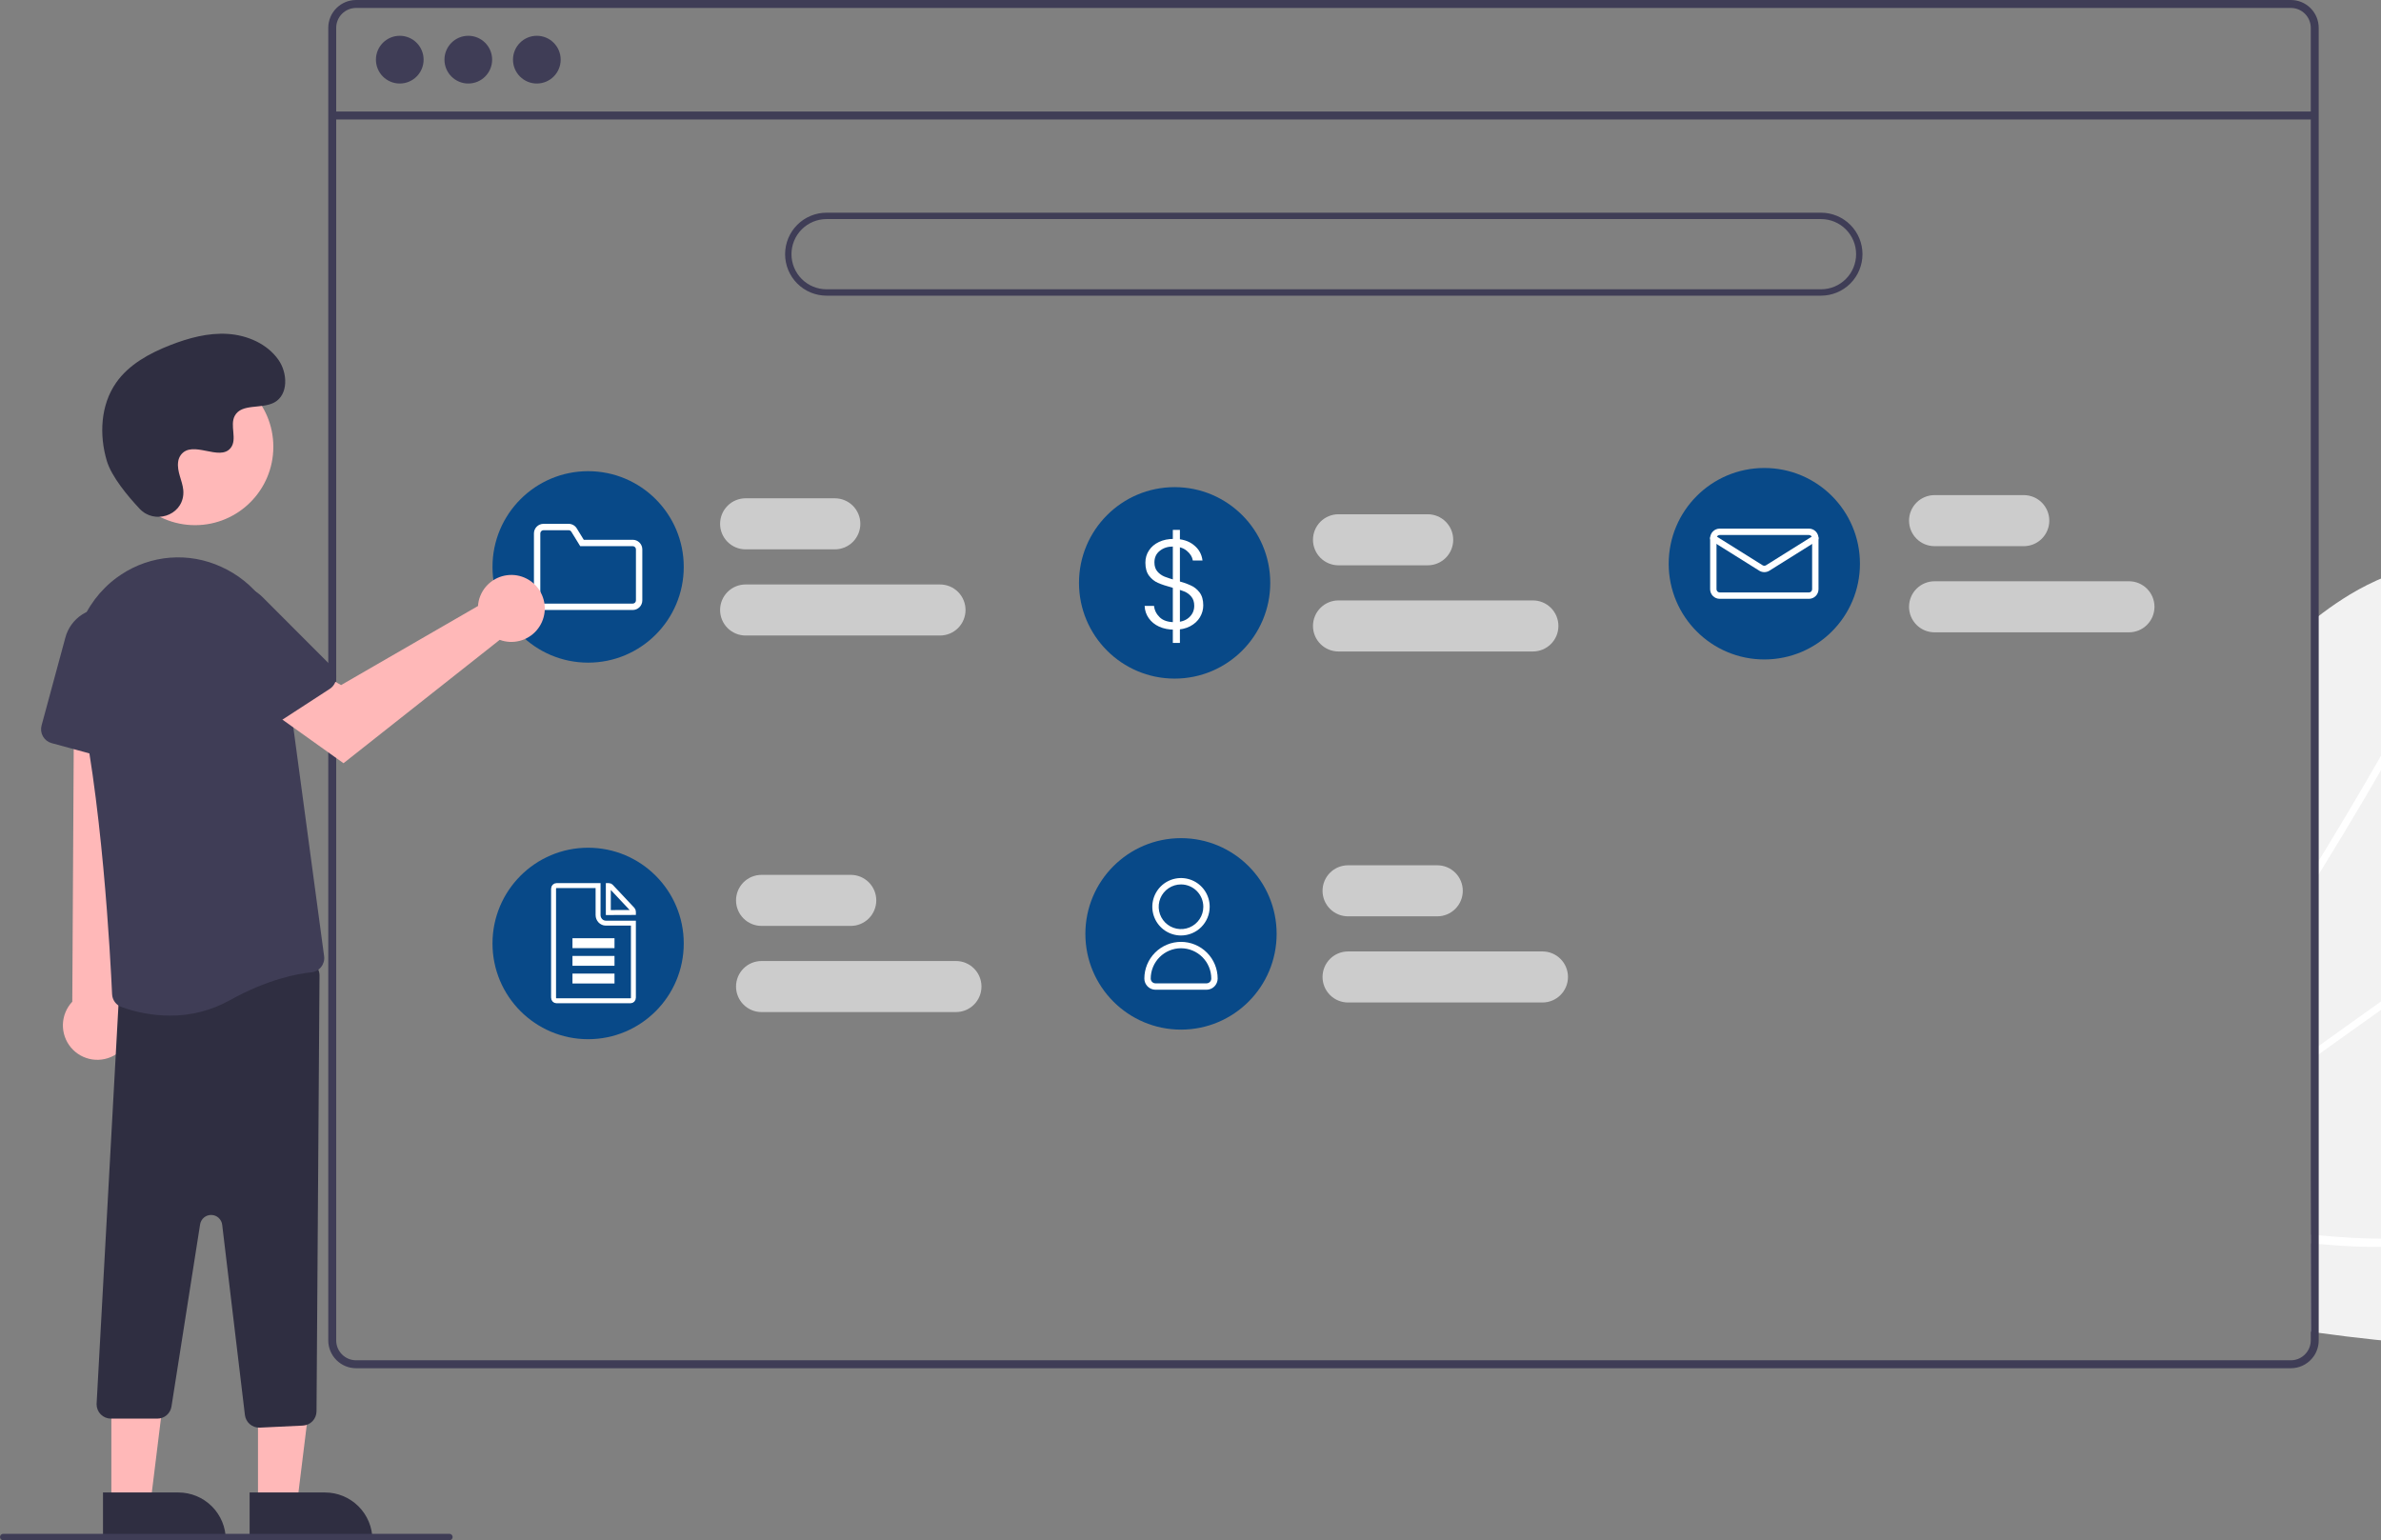 <svg width="337" height="218" viewBox="0 0 337 218" fill="none" xmlns="http://www.w3.org/2000/svg">
<rect x="0" y="0" width="337" height="218" fill="#808080" stroke="none"/>
<g clip-path="url(#clip0)">
<path d="M360.309 191.007C349.553 190.912 338.814 190.124 328.159 188.645C327.785 188.594 327.411 188.537 327.037 188.485L327.6 87.638C327.971 87.342 328.347 87.05 328.728 86.768C329.987 85.826 331.282 84.944 332.622 84.134C339.078 80.24 346.636 78.458 351.85 80.244L351.931 80.276C353.073 80.662 354.127 81.269 355.034 82.064C359.613 86.137 358.85 94.371 355.154 101.844C362.482 95.141 371.729 89.805 379.983 89.399C388.034 89.001 393.785 93.216 398.673 97.787C398.835 97.937 398.992 98.087 399.149 98.237C399.229 98.31 399.306 98.387 399.387 98.46C403.111 102.026 406.783 106.184 406.339 112.203C405.851 118.803 400.328 126.121 393.893 131.253C387.463 136.384 380.157 139.794 373.028 143.25C365.903 146.71 358.596 150.455 352.506 156.008C362.008 148.486 372.82 142.422 383.336 140.182C393.852 137.942 403.951 139.913 408.903 146.617C410.361 148.652 411.31 151.007 411.671 153.484C411.719 153.773 411.758 154.067 411.793 154.366C412.498 160.571 410.354 167.98 405.23 174.284C399.588 181.226 391.223 186.04 383.283 188.434C375.343 190.829 367.699 191.084 360.309 191.007Z" fill="#F2F2F2"/>
<path d="M327.391 125.027L327.402 123.098C327.784 122.486 328.162 121.871 328.535 121.253C328.777 120.87 329.009 120.483 329.246 120.096C333.148 113.699 336.891 107.263 340.474 100.786C344.061 94.315 347.483 87.812 350.739 81.277C350.814 81.103 350.948 80.962 351.117 80.877C351.285 80.792 351.478 80.769 351.662 80.812C351.686 80.819 351.709 80.83 351.729 80.844C351.9 80.935 351.971 81.139 351.825 81.436C351.424 82.238 351.022 83.044 350.612 83.846C347.3 90.399 343.823 96.925 340.18 103.422C336.539 109.915 332.737 116.371 328.775 122.79C328.693 122.924 328.606 123.06 328.524 123.195C328.147 123.807 327.769 124.414 327.391 125.027Z" fill="white"/>
<path d="M327.252 149.891L327.259 148.699C327.635 148.43 328.011 148.165 328.387 147.896C337.238 141.577 346.088 135.26 354.939 128.943C369.43 118.6 383.92 108.259 398.41 97.921C398.488 97.86 398.578 97.815 398.673 97.787C398.994 97.699 399.182 97.935 399.149 98.237C399.13 98.365 399.085 98.487 399.016 98.596C398.947 98.704 398.856 98.797 398.748 98.867C390.622 104.667 382.499 110.464 374.379 116.261C359.961 126.551 345.544 136.839 331.129 147.126C330.214 147.78 329.295 148.435 328.38 149.089C328.004 149.358 327.628 149.627 327.252 149.891Z" fill="white"/>
<path d="M334.169 176.457C332.162 176.396 330.186 176.263 328.229 176.089C327.855 176.055 327.481 176.022 327.106 175.988L327.113 174.737C327.488 174.775 327.862 174.813 328.236 174.847C331.064 175.111 333.923 175.299 336.86 175.324C345.002 175.358 353.127 174.563 361.109 172.953C369.704 171.242 378.134 168.785 386.303 165.61C394.918 162.277 403.254 158.259 411.229 153.595C411.359 153.507 411.515 153.468 411.671 153.484C412.027 153.536 412.133 154.011 411.793 154.365C411.726 154.436 411.65 154.496 411.566 154.545C410.575 155.122 409.581 155.689 408.583 156.245C400.564 160.737 392.2 164.583 383.57 167.745C375.374 170.756 366.932 173.047 358.339 174.591C350.367 176.037 342.268 176.662 334.169 176.457Z" fill="white"/>
<path d="M324.246 5.13378e-09H50.395C49.352 0.001 48.352 0.416 47.615 1.155C46.877 1.893 46.462 2.894 46.462 3.939V189.72C46.462 190.764 46.877 191.765 47.615 192.504C48.352 193.242 49.352 193.658 50.395 193.659H324.246C324.815 193.659 325.377 193.535 325.893 193.296C326.41 193.058 326.868 192.71 327.237 192.276C327.268 192.243 327.297 192.206 327.323 192.168C327.558 191.881 327.748 191.559 327.887 191.215C328.085 190.742 328.186 190.233 328.184 189.72V3.939C328.183 2.894 327.768 1.892 327.029 1.153C326.291 0.415 325.29 -5.32833e-05 324.246 5.13378e-09ZM327.061 189.72C327.062 190.269 326.9 190.807 326.596 191.265C326.327 191.668 325.961 191.997 325.532 192.222C325.134 192.428 324.693 192.535 324.246 192.534H50.395C49.65 192.533 48.936 192.236 48.409 191.709C47.882 191.181 47.586 190.466 47.585 189.72V3.939C47.586 3.193 47.882 2.477 48.409 1.95C48.936 1.422 49.65 1.126 50.395 1.125H324.246C324.992 1.125 325.707 1.421 326.235 1.948C326.763 2.476 327.06 3.192 327.061 3.939V189.72Z" fill="#3F3D56"/>
<path d="M327.62 15.786H47.022V16.912H327.62V15.786Z" fill="#3F3D56"/>
<path d="M56.582 11.822C58.445 11.822 59.956 10.31 59.956 8.444C59.956 6.579 58.445 5.066 56.582 5.066C54.718 5.066 53.208 6.579 53.208 8.444C53.208 10.31 54.718 11.822 56.582 11.822Z" fill="#3F3D56"/>
<path d="M66.282 11.822C68.145 11.822 69.656 10.31 69.656 8.444C69.656 6.579 68.145 5.066 66.282 5.066C64.418 5.066 62.908 6.579 62.908 8.444C62.908 10.31 64.418 11.822 66.282 11.822Z" fill="#3F3D56"/>
<path d="M75.982 11.822C77.845 11.822 79.356 10.31 79.356 8.444C79.356 6.579 77.845 5.066 75.982 5.066C74.118 5.066 72.608 6.579 72.608 8.444C72.608 10.31 74.118 11.822 75.982 11.822Z" fill="#3F3D56"/>
<path d="M257.746 41.848H116.986C115.43 41.848 113.938 41.23 112.838 40.129C111.739 39.028 111.121 37.534 111.121 35.977C111.121 34.419 111.739 32.926 112.838 31.825C113.938 30.724 115.43 30.105 116.986 30.105H257.746C259.301 30.105 260.793 30.724 261.893 31.825C262.993 32.926 263.611 34.419 263.611 35.977C263.611 37.534 262.993 39.028 261.893 40.129C260.793 41.23 259.301 41.848 257.746 41.848ZM116.986 31.008C115.669 31.008 114.407 31.532 113.476 32.464C112.546 33.395 112.023 34.659 112.023 35.977C112.023 37.294 112.546 38.558 113.476 39.49C114.407 40.422 115.669 40.945 116.986 40.945H257.746C259.062 40.945 260.324 40.422 261.255 39.49C262.185 38.558 262.708 37.294 262.708 35.977C262.708 34.659 262.185 33.395 261.255 32.464C260.324 31.532 259.062 31.008 257.746 31.008H116.986Z" fill="#3F3D56"/>
<path d="M118.161 77.756H105.529C104.572 77.756 103.654 77.375 102.977 76.698C102.3 76.02 101.92 75.101 101.92 74.143C101.92 73.184 102.3 72.265 102.977 71.588C103.654 70.91 104.572 70.529 105.529 70.529H118.161C119.119 70.529 120.037 70.91 120.714 71.588C121.39 72.265 121.771 73.184 121.771 74.143C121.771 75.101 121.39 76.02 120.714 76.698C120.037 77.375 119.119 77.756 118.161 77.756Z" fill="#CCCCCC"/>
<path d="M133.05 89.951H105.529C104.572 89.951 103.654 89.571 102.977 88.893C102.3 88.215 101.92 87.296 101.92 86.338C101.92 85.38 102.3 84.461 102.977 83.783C103.654 83.105 104.572 82.725 105.529 82.725H133.05C134.007 82.725 134.925 83.105 135.602 83.783C136.279 84.461 136.659 85.38 136.659 86.338C136.659 87.296 136.279 88.215 135.602 88.893C134.925 89.571 134.007 89.951 133.05 89.951Z" fill="#CCCCCC"/>
<path d="M120.417 131.053H107.785C106.828 131.053 105.91 130.673 105.233 129.995C104.556 129.317 104.176 128.398 104.176 127.44C104.176 126.482 104.556 125.563 105.233 124.885C105.91 124.207 106.828 123.827 107.785 123.827H120.417C121.374 123.827 122.292 124.207 122.969 124.885C123.646 125.563 124.026 126.482 124.026 127.44C124.026 128.398 123.646 129.317 122.969 129.995C122.292 130.673 121.374 131.053 120.417 131.053Z" fill="#CCCCCC"/>
<path d="M135.305 143.248H107.785C106.828 143.248 105.91 142.868 105.233 142.19C104.556 141.512 104.176 140.593 104.176 139.635C104.176 138.677 104.556 137.757 105.233 137.08C105.91 136.402 106.828 136.021 107.785 136.021H135.305C136.263 136.021 137.181 136.402 137.857 137.08C138.534 137.757 138.915 138.677 138.915 139.635C138.915 140.593 138.534 141.512 137.857 142.19C137.181 142.868 136.263 143.248 135.305 143.248Z" fill="#CCCCCC"/>
<path d="M203.43 129.698H190.797C189.84 129.698 188.922 129.318 188.245 128.64C187.568 127.962 187.188 127.043 187.188 126.085C187.188 125.127 187.568 124.208 188.245 123.53C188.922 122.852 189.84 122.472 190.797 122.472H203.43C204.387 122.472 205.305 122.852 205.982 123.53C206.658 124.208 207.039 125.127 207.039 126.085C207.039 127.043 206.658 127.962 205.982 128.64C205.305 129.318 204.387 129.698 203.43 129.698Z" fill="#CCCCCC"/>
<path d="M218.318 141.893H190.797C189.84 141.893 188.922 141.513 188.245 140.835C187.568 140.157 187.188 139.238 187.188 138.28C187.188 137.322 187.568 136.402 188.245 135.725C188.922 135.047 189.84 134.667 190.797 134.667H218.318C219.275 134.667 220.193 135.047 220.87 135.725C221.547 136.402 221.927 137.322 221.927 138.28C221.927 139.238 221.547 140.157 220.87 140.835C220.193 141.513 219.275 141.893 218.318 141.893Z" fill="#CCCCCC"/>
<path d="M202.076 80.014H189.444C188.487 80.014 187.569 79.634 186.892 78.956C186.215 78.278 185.835 77.359 185.835 76.401C185.835 75.443 186.215 74.524 186.892 73.846C187.569 73.168 188.487 72.788 189.444 72.788H202.076C203.033 72.788 203.951 73.168 204.628 73.846C205.305 74.524 205.685 75.443 205.685 76.401C205.685 77.359 205.305 78.278 204.628 78.956C203.951 79.634 203.033 80.014 202.076 80.014Z" fill="#CCCCCC"/>
<path d="M216.964 92.21H189.444C188.487 92.21 187.569 91.829 186.892 91.151C186.215 90.474 185.835 89.555 185.835 88.596C185.835 87.638 186.215 86.719 186.892 86.041C187.569 85.364 188.487 84.983 189.444 84.983H216.964C217.921 84.983 218.839 85.364 219.516 86.041C220.193 86.719 220.573 87.638 220.573 88.596C220.573 89.555 220.193 90.474 219.516 91.151C218.839 91.829 217.921 92.21 216.964 92.21Z" fill="#CCCCCC"/>
<path d="M286.442 77.304H273.81C272.852 77.304 271.934 76.924 271.257 76.246C270.581 75.568 270.2 74.649 270.2 73.691C270.2 72.733 270.581 71.814 271.257 71.136C271.934 70.458 272.852 70.078 273.81 70.078H286.442C287.399 70.078 288.317 70.458 288.994 71.136C289.671 71.814 290.051 72.733 290.051 73.691C290.051 74.649 289.671 75.568 288.994 76.246C288.317 76.924 287.399 77.304 286.442 77.304Z" fill="#CCCCCC"/>
<path d="M301.33 89.5H273.81C272.852 89.5 271.934 89.119 271.257 88.441C270.581 87.764 270.2 86.845 270.2 85.886C270.2 84.928 270.581 84.009 271.257 83.331C271.934 82.654 272.852 82.273 273.81 82.273H301.33C302.287 82.273 303.205 82.654 303.882 83.331C304.559 84.009 304.939 84.928 304.939 85.886C304.939 86.845 304.559 87.764 303.882 88.441C303.205 89.119 302.287 89.5 301.33 89.5Z" fill="#CCCCCC"/>
<path d="M83.241 93.791C90.716 93.791 96.776 87.724 96.776 80.241C96.776 72.757 90.716 66.69 83.241 66.69C75.766 66.69 69.707 72.757 69.707 80.241C69.707 87.724 75.766 93.791 83.241 93.791Z" fill="#084988"/>
<path d="M89.558 86.338H76.925C76.567 86.337 76.222 86.194 75.969 85.94C75.715 85.686 75.572 85.342 75.572 84.983V75.498C75.572 75.138 75.715 74.794 75.969 74.54C76.222 74.286 76.567 74.143 76.925 74.143H80.481C80.713 74.142 80.94 74.201 81.142 74.314C81.344 74.427 81.514 74.59 81.634 74.787L82.626 76.401H89.558C89.916 76.401 90.26 76.544 90.514 76.798C90.768 77.052 90.911 77.397 90.911 77.756V84.983C90.911 85.342 90.768 85.686 90.514 85.94C90.26 86.194 89.916 86.337 89.558 86.338ZM76.925 75.046C76.806 75.046 76.691 75.094 76.606 75.178C76.522 75.263 76.474 75.378 76.474 75.498V84.983C76.474 85.102 76.522 85.217 76.606 85.302C76.691 85.387 76.806 85.434 76.925 85.434H89.558C89.677 85.434 89.792 85.387 89.876 85.302C89.961 85.217 90.009 85.102 90.009 84.983V77.756C90.009 77.636 89.961 77.521 89.876 77.437C89.792 77.352 89.677 77.304 89.558 77.304H82.122L80.866 75.261C80.826 75.195 80.769 75.141 80.702 75.103C80.635 75.065 80.559 75.046 80.481 75.046H76.925Z" fill="white"/>
<path d="M166.254 96.049C173.729 96.049 179.788 89.982 179.788 82.499C179.788 75.015 173.729 68.949 166.254 68.949C158.779 68.949 152.719 75.015 152.719 82.499C152.719 89.982 158.779 96.049 166.254 96.049Z" fill="#084988"/>
<path d="M249.717 93.339C257.192 93.339 263.252 87.272 263.252 79.788C263.252 72.305 257.192 66.238 249.717 66.238C242.242 66.238 236.183 72.305 236.183 79.788C236.183 87.272 242.242 93.339 249.717 93.339Z" fill="#084988"/>
<path d="M256.033 84.757H243.401C243.042 84.757 242.698 84.614 242.444 84.36C242.19 84.106 242.048 83.761 242.047 83.402V76.175C242.048 75.816 242.19 75.472 242.444 75.218C242.698 74.964 243.042 74.821 243.401 74.82H256.033C256.392 74.821 256.736 74.964 256.99 75.218C257.243 75.472 257.386 75.816 257.387 76.175V83.402C257.386 83.761 257.243 84.106 256.99 84.36C256.736 84.614 256.392 84.757 256.033 84.757ZM243.401 75.724C243.281 75.724 243.167 75.771 243.082 75.856C242.997 75.941 242.95 76.056 242.95 76.175V83.402C242.95 83.522 242.997 83.637 243.082 83.721C243.167 83.806 243.281 83.854 243.401 83.854H256.033C256.153 83.854 256.267 83.806 256.352 83.721C256.437 83.637 256.484 83.522 256.484 83.402V76.175C256.484 76.056 256.437 75.941 256.352 75.856C256.267 75.771 256.153 75.724 256.033 75.724H243.401Z" fill="white"/>
<path d="M249.717 80.98C249.463 80.981 249.215 80.91 249 80.776L242.259 76.558C242.158 76.495 242.086 76.394 242.059 76.277C242.033 76.16 242.053 76.038 242.117 75.936C242.18 75.835 242.281 75.763 242.397 75.736C242.514 75.709 242.636 75.729 242.738 75.792L249.478 80.01C249.55 80.054 249.633 80.078 249.717 80.078C249.802 80.078 249.884 80.054 249.956 80.01L256.696 75.792C256.798 75.729 256.92 75.709 257.037 75.736C257.153 75.763 257.254 75.835 257.317 75.936C257.381 76.038 257.401 76.16 257.375 76.277C257.348 76.394 257.276 76.495 257.175 76.558L250.435 80.776C250.219 80.91 249.971 80.981 249.717 80.98Z" fill="white"/>
<path d="M83.241 147.088C90.716 147.088 96.776 141.021 96.776 133.537C96.776 126.054 90.716 119.987 83.241 119.987C75.766 119.987 69.707 126.054 69.707 133.537C69.707 141.021 75.766 147.088 83.241 147.088Z" fill="#084988"/>
<path d="M167.156 145.733C174.631 145.733 180.691 139.666 180.691 132.182C180.691 124.699 174.631 118.632 167.156 118.632C159.681 118.632 153.621 124.699 153.621 132.182C153.621 139.666 159.681 145.733 167.156 145.733Z" fill="#084988"/>
<path d="M167.156 132.408C166.353 132.408 165.568 132.17 164.9 131.723C164.233 131.277 163.712 130.642 163.405 129.899C163.097 129.156 163.017 128.339 163.174 127.55C163.33 126.762 163.717 126.037 164.285 125.469C164.853 124.9 165.576 124.513 166.364 124.356C167.152 124.2 167.968 124.28 168.71 124.588C169.452 124.895 170.086 125.416 170.532 126.085C170.978 126.753 171.216 127.539 171.216 128.343C171.215 129.421 170.787 130.454 170.026 131.216C169.265 131.979 168.233 132.407 167.156 132.408ZM167.156 125.182C166.531 125.182 165.921 125.367 165.402 125.715C164.882 126.062 164.477 126.556 164.238 127.133C163.999 127.711 163.937 128.347 164.059 128.96C164.181 129.573 164.481 130.137 164.923 130.579C165.365 131.021 165.927 131.322 166.54 131.444C167.153 131.566 167.788 131.504 168.365 131.264C168.942 131.025 169.435 130.62 169.782 130.1C170.129 129.58 170.314 128.969 170.314 128.343C170.313 127.505 169.98 126.702 169.388 126.109C168.796 125.516 167.993 125.183 167.156 125.182Z" fill="white"/>
<path d="M170.765 140.087H163.547C163.128 140.086 162.727 139.919 162.431 139.623C162.135 139.327 161.968 138.925 161.968 138.506C161.968 137.128 162.514 135.807 163.487 134.833C164.46 133.859 165.78 133.312 167.156 133.312C168.532 133.312 169.852 133.859 170.825 134.833C171.798 135.807 172.344 137.128 172.344 138.506C172.344 138.925 172.177 139.327 171.881 139.623C171.585 139.919 171.184 140.086 170.765 140.087ZM167.156 134.215C166.02 134.216 164.93 134.669 164.127 135.473C163.323 136.277 162.871 137.368 162.87 138.506C162.87 138.685 162.942 138.858 163.069 138.985C163.195 139.112 163.367 139.183 163.547 139.183H170.765C170.945 139.183 171.117 139.112 171.244 138.985C171.37 138.858 171.442 138.685 171.442 138.506C171.441 137.368 170.989 136.277 170.185 135.473C169.382 134.669 168.292 134.216 167.156 134.215Z" fill="white"/>
<path d="M36.515 212.826H42.046L44.677 191.468L36.514 191.468L36.515 212.826Z" fill="#FFB8B8"/>
<path d="M52.713 217.968L35.33 217.969L35.33 211.245L45.997 211.244C47.778 211.244 49.486 211.952 50.746 213.213C52.005 214.474 52.713 216.184 52.713 217.968L52.713 217.968Z" fill="#2F2E41"/>
<path d="M15.762 212.826H21.293L23.924 191.468L15.761 191.468L15.762 212.826Z" fill="#FFB8B8"/>
<path d="M31.96 217.968L14.577 217.969L14.577 211.245L25.244 211.244C27.025 211.244 28.733 211.952 29.993 213.213C31.252 214.474 31.96 216.184 31.96 217.968L31.96 217.968Z" fill="#2F2E41"/>
<path d="M16.437 149.214C17.033 148.83 17.538 148.32 17.916 147.72C18.294 147.12 18.535 146.444 18.624 145.741C18.713 145.037 18.646 144.322 18.429 143.647C18.212 142.972 17.85 142.352 17.368 141.832L21.01 90.09L10.519 91.108L10.231 141.78C9.412 142.648 8.94 143.788 8.904 144.981C8.868 146.175 9.271 147.341 10.036 148.257C10.801 149.173 11.875 149.777 13.055 149.953C14.235 150.13 15.438 149.867 16.438 149.214H16.437Z" fill="#FFB8B8"/>
<path d="M36.68 202.069C36.184 202.068 35.705 201.885 35.334 201.555C34.963 201.225 34.724 200.771 34.664 200.278L31.449 173.357C31.404 172.978 31.223 172.628 30.94 172.372C30.657 172.116 30.291 171.971 29.91 171.964C29.529 171.957 29.158 172.089 28.866 172.334C28.574 172.579 28.38 172.922 28.321 173.3L24.271 199.075C24.198 199.555 23.955 199.991 23.587 200.307C23.219 200.622 22.75 200.794 22.265 200.792H15.701C15.433 200.792 15.168 200.739 14.921 200.636C14.673 200.533 14.449 200.382 14.26 200.191C14.072 200.001 13.922 199.775 13.821 199.527C13.72 199.278 13.669 199.012 13.671 198.744L16.804 141.592C16.805 141.106 16.982 140.636 17.301 140.269C17.62 139.902 18.061 139.663 18.542 139.596L42.902 136.056C43.191 136.014 43.486 136.035 43.767 136.118C44.047 136.2 44.307 136.343 44.527 136.535C44.748 136.727 44.924 136.965 45.044 137.232C45.164 137.499 45.226 137.789 45.224 138.082L44.799 199.76C44.795 200.28 44.593 200.779 44.233 201.154C43.873 201.529 43.384 201.751 42.865 201.776L36.776 202.067C36.744 202.068 36.712 202.069 36.68 202.069Z" fill="#2F2E41"/>
<path d="M24.051 143.751C21.708 143.742 19.384 143.328 17.182 142.527C16.808 142.389 16.484 142.144 16.25 141.822C16.016 141.5 15.882 141.116 15.865 140.718C15.655 136.049 14.426 112.017 10.846 97.358C10.151 94.482 10.321 91.465 11.335 88.686C12.35 85.907 14.163 83.491 16.547 81.742C16.74 81.603 16.936 81.467 17.136 81.334C19.206 79.954 21.595 79.128 24.074 78.933C26.553 78.739 29.041 79.183 31.3 80.222C33.635 81.268 35.663 82.894 37.192 84.947C38.721 86.999 39.7 89.408 40.036 91.946L45.873 135.33C45.911 135.601 45.893 135.877 45.821 136.141C45.748 136.405 45.623 136.652 45.453 136.866C45.286 137.079 45.078 137.256 44.842 137.386C44.605 137.515 44.344 137.596 44.075 137.622C42.053 137.824 37.858 138.608 32.49 141.595C29.908 143.026 27.002 143.769 24.051 143.751Z" fill="#3F3D56"/>
<path d="M16.915 107.79L7.31 105.183C6.79 105.041 6.348 104.699 6.081 104.232C5.813 103.764 5.741 103.209 5.882 102.689L9.258 90.221C9.62 88.885 10.463 87.731 11.624 86.981C12.786 86.23 14.183 85.937 15.548 86.157C16.912 86.378 18.147 87.096 19.014 88.174C19.881 89.252 20.318 90.613 20.242 91.994L19.474 105.94C19.457 106.243 19.373 106.537 19.228 106.803C19.083 107.069 18.88 107.299 18.635 107.476C18.39 107.653 18.108 107.774 17.811 107.828C17.513 107.882 17.207 107.869 16.915 107.79Z" fill="#3F3D56"/>
<path d="M27.608 74.332C33.727 74.332 38.688 69.365 38.688 63.239C38.688 57.112 33.727 52.145 27.608 52.145C21.488 52.145 16.527 57.112 16.527 63.239C16.527 69.365 21.488 74.332 27.608 74.332Z" fill="#FFB8B8"/>
<path d="M67.762 85.034C67.707 85.277 67.671 85.525 67.654 85.774L48.274 96.968L43.563 94.253L38.541 100.835L48.619 108.025L70.729 90.563C71.63 90.897 72.612 90.948 73.544 90.71C74.476 90.472 75.313 89.955 75.944 89.229C76.575 88.503 76.971 87.601 77.078 86.645C77.185 85.688 76.999 84.721 76.543 83.873C76.088 83.025 75.386 82.336 74.531 81.897C73.675 81.458 72.706 81.291 71.752 81.417C70.799 81.543 69.907 81.956 69.194 82.602C68.481 83.248 67.982 84.096 67.762 85.034V85.034Z" fill="#FFB8B8"/>
<path d="M46.667 97.508L38.319 102.932C37.867 103.225 37.318 103.326 36.791 103.214C36.265 103.102 35.804 102.785 35.511 102.334L28.486 91.497C27.734 90.336 27.438 88.938 27.654 87.571C27.87 86.204 28.585 84.966 29.659 84.096C30.733 83.225 32.092 82.783 33.472 82.856C34.852 82.928 36.157 83.51 37.134 84.489L46.998 94.366C47.212 94.58 47.375 94.84 47.476 95.125C47.577 95.41 47.613 95.715 47.581 96.016C47.55 96.317 47.451 96.608 47.293 96.866C47.135 97.124 46.921 97.343 46.667 97.508Z" fill="#3F3D56"/>
<path d="M19.766 72.015C21.834 74.22 25.672 73.036 25.942 70.025C25.963 69.791 25.962 69.556 25.937 69.322C25.798 67.988 25.028 66.777 25.213 65.368C25.255 65.018 25.385 64.684 25.592 64.398C27.239 62.189 31.106 65.385 32.661 63.386C33.614 62.16 32.493 60.23 33.225 58.86C34.19 57.052 37.05 57.944 38.843 56.954C40.839 55.852 40.719 52.787 39.406 50.923C37.804 48.649 34.996 47.436 32.222 47.261C29.448 47.086 26.694 47.837 24.105 48.847C21.163 49.995 18.245 51.581 16.435 54.171C14.233 57.321 14.021 61.555 15.122 65.238C15.792 67.478 18.078 70.215 19.766 72.015Z" fill="#2F2E41"/>
<path d="M63.613 218H0.451C0.332 218 0.217 217.952 0.132 217.868C0.048 217.783 1.52588e-05 217.668 1.52588e-05 217.548C1.52588e-05 217.429 0.048 217.314 0.132 217.229C0.217 217.144 0.332 217.097 0.451 217.097H63.613C63.732 217.097 63.847 217.144 63.932 217.229C64.016 217.314 64.064 217.429 64.064 217.548C64.064 217.668 64.016 217.783 63.932 217.868C63.847 217.952 63.732 218 63.613 218Z" fill="#3F3D56"/>
<path d="M166.256 89.126C165.428 89.126 164.696 88.982 164.06 88.694C163.436 88.406 162.944 88.004 162.584 87.488C162.224 86.972 162.032 86.396 162.008 85.76H163.34C163.4 86.372 163.67 86.912 164.15 87.38C164.63 87.836 165.332 88.064 166.256 88.064C167.108 88.064 167.78 87.848 168.272 87.416C168.776 86.972 169.028 86.414 169.028 85.742C169.028 85.202 168.89 84.77 168.614 84.446C168.338 84.11 167.996 83.864 167.588 83.708C167.18 83.54 166.616 83.36 165.896 83.168C165.056 82.94 164.39 82.718 163.898 82.502C163.406 82.286 162.986 81.95 162.638 81.494C162.29 81.038 162.116 80.42 162.116 79.64C162.116 78.992 162.284 78.416 162.62 77.912C162.956 77.396 163.43 76.994 164.042 76.706C164.654 76.418 165.356 76.274 166.148 76.274C167.312 76.274 168.248 76.562 168.956 77.138C169.676 77.702 170.09 78.434 170.198 79.334H168.83C168.746 78.818 168.464 78.362 167.984 77.966C167.504 77.558 166.856 77.354 166.04 77.354C165.284 77.354 164.654 77.558 164.15 77.966C163.646 78.362 163.394 78.908 163.394 79.604C163.394 80.132 163.532 80.558 163.808 80.882C164.084 81.206 164.426 81.452 164.834 81.62C165.254 81.788 165.818 81.968 166.526 82.16C167.342 82.388 168.002 82.616 168.506 82.844C169.01 83.06 169.436 83.396 169.784 83.852C170.132 84.308 170.306 84.92 170.306 85.688C170.306 86.276 170.15 86.834 169.838 87.362C169.526 87.89 169.064 88.316 168.452 88.64C167.84 88.964 167.108 89.126 166.256 89.126Z" fill="white"/>
<path d="M86.625 133.15H81.375V133.85H86.625V133.15ZM86.625 135.65H84H81.375V136.35H84H86.625V135.65ZM86.625 138.15H84H81.375V138.85H84H86.625V138.15ZM89.65 129.151L86.1 129.164V125.35H86.191C86.292 125.35 86.391 125.392 86.467 125.472L89.526 128.726L89.526 128.726C89.604 128.808 89.65 128.924 89.65 129.047V129.151ZM84.65 125.35V129.516C84.65 130.127 85.124 130.662 85.75 130.662H89.65V141.203C89.65 141.472 89.453 141.65 89.25 141.65H78.75C78.547 141.65 78.35 141.472 78.35 141.203V125.797C78.35 125.528 78.547 125.35 78.75 125.35H84.65Z" stroke="white" stroke-width="0.7"/>
<line x1="166.5" y1="75" x2="166.5" y2="91" stroke="white"/>
</g>
<defs>
<clipPath id="clip0">
<rect width="337" height="218" fill="white"/>
</clipPath>
</defs>
</svg>
